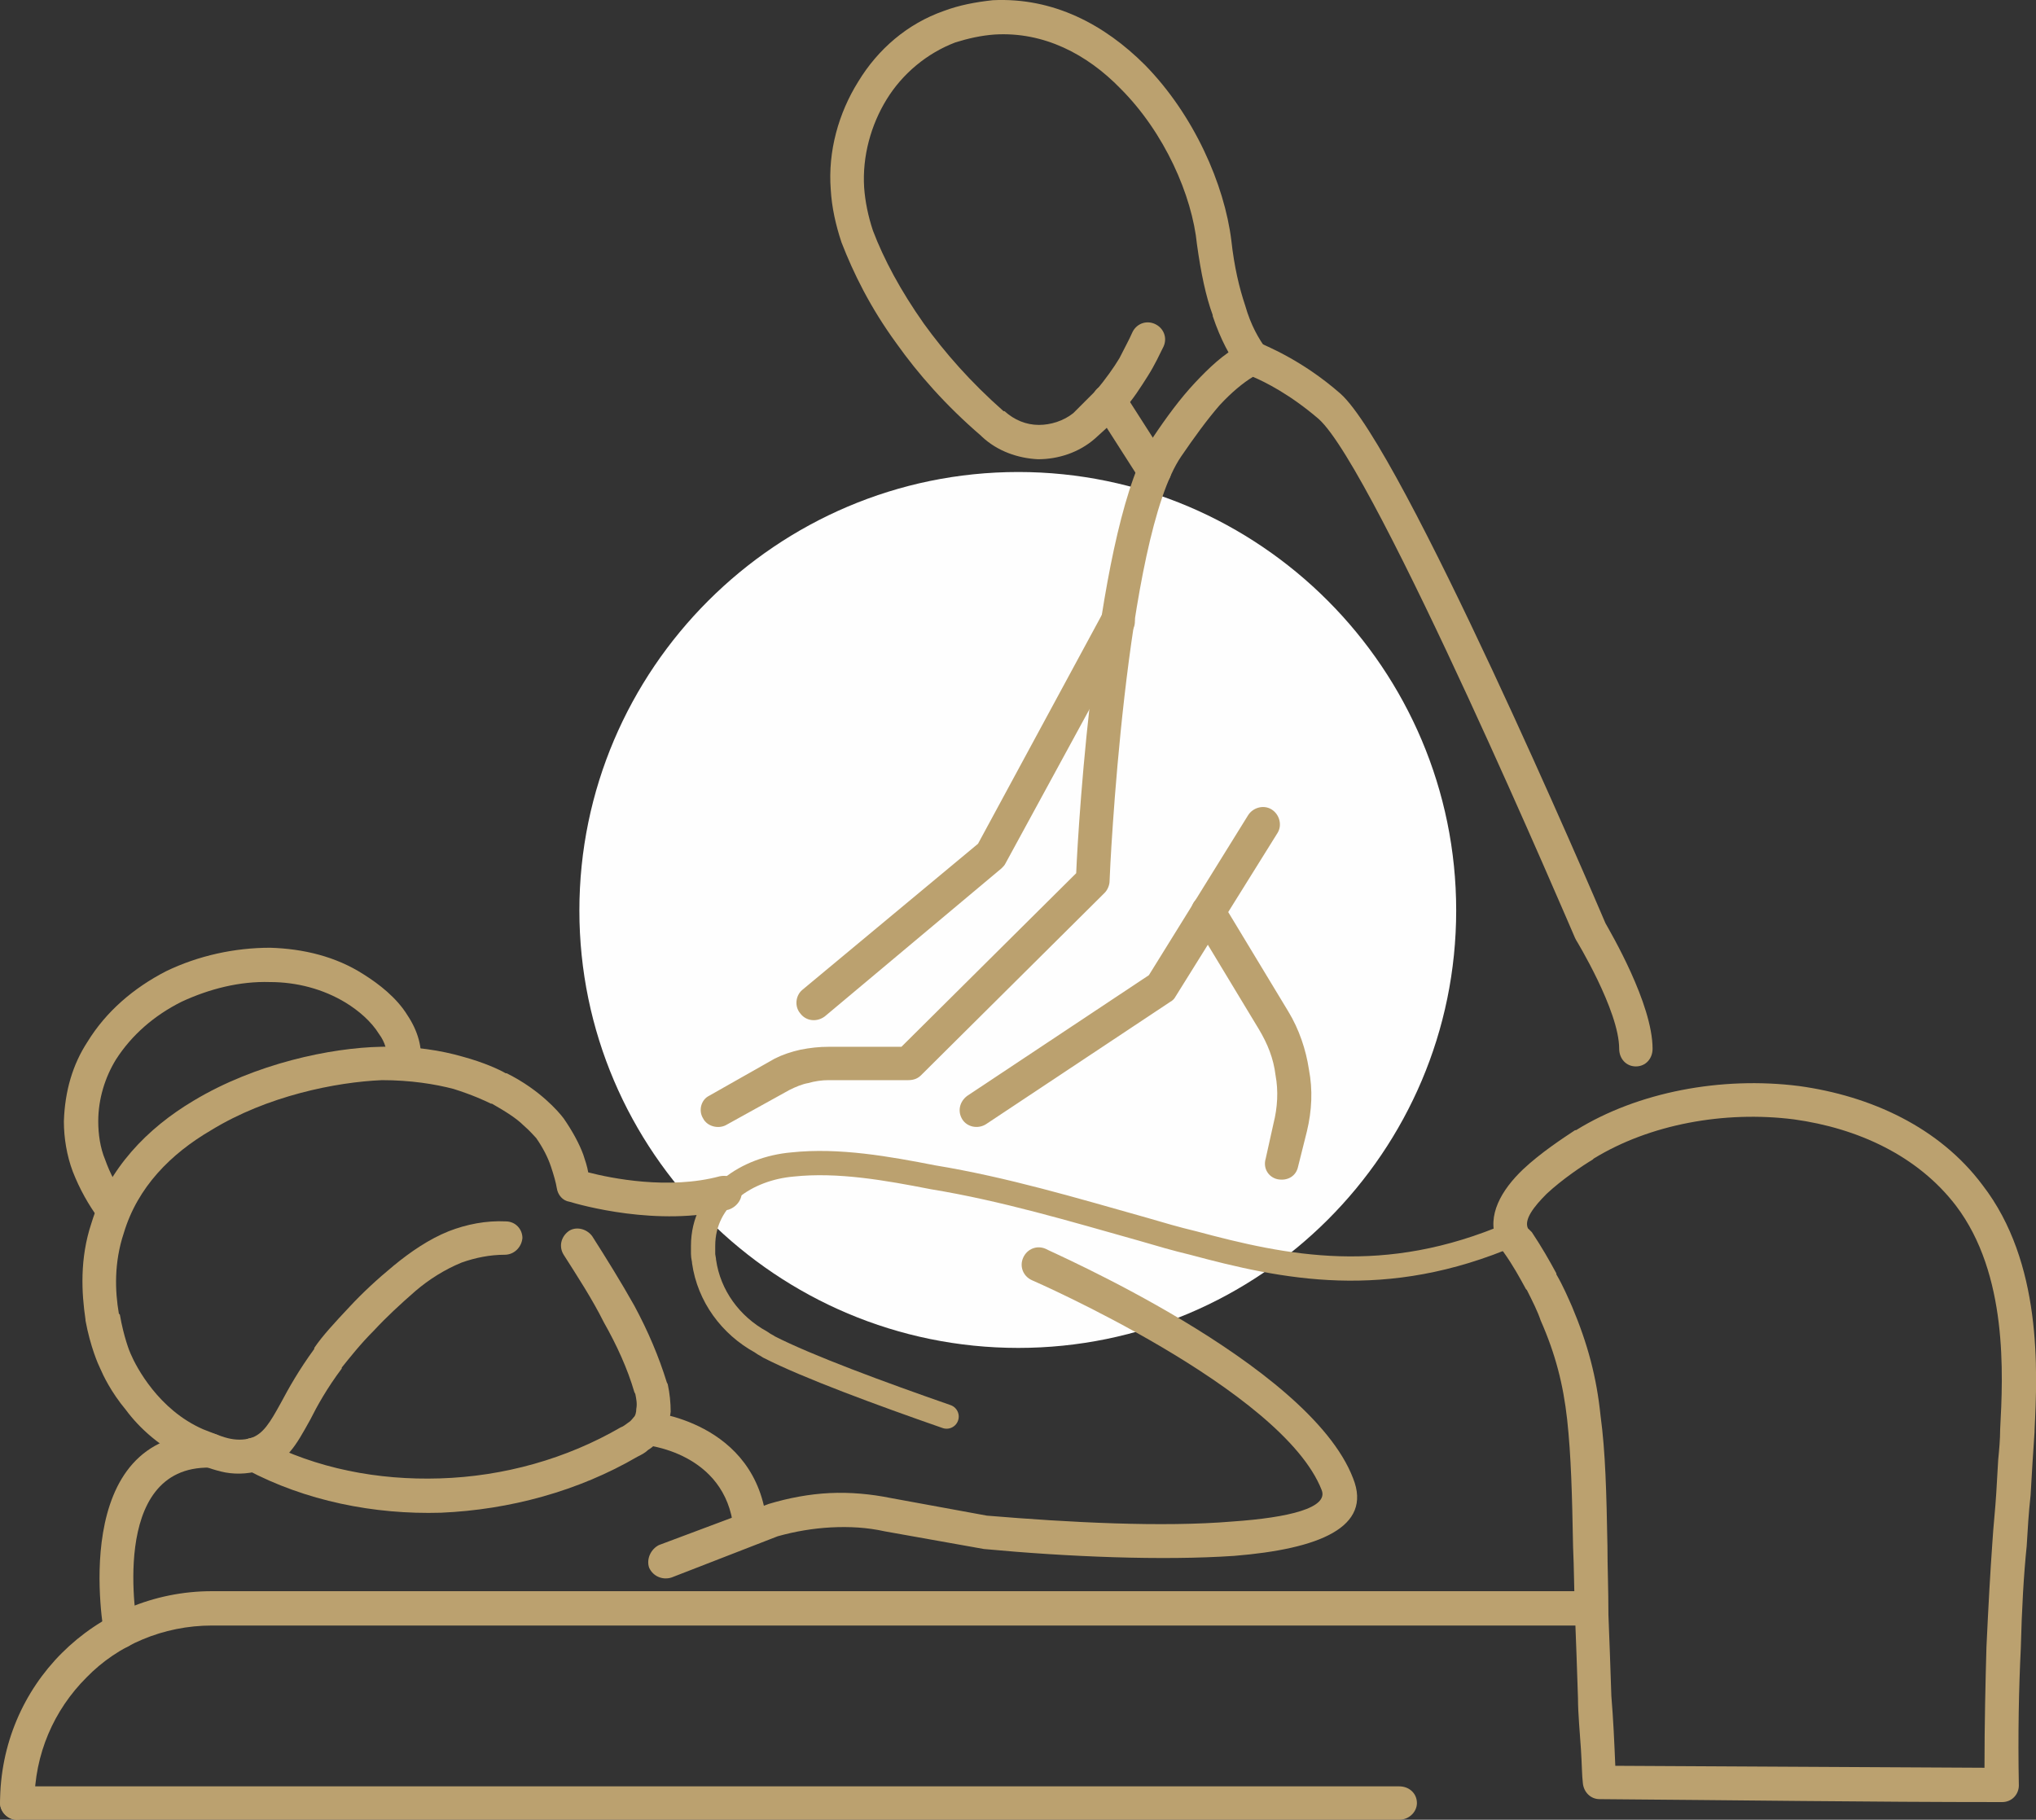 <?xml version="1.0" encoding="utf-8"?>
<!-- Generator: Adobe Illustrator 15.0.0, SVG Export Plug-In . SVG Version: 6.00 Build 0)  -->
<!DOCTYPE svg PUBLIC "-//W3C//DTD SVG 1.1//EN" "http://www.w3.org/Graphics/SVG/1.1/DTD/svg11.dtd">
<svg version="1.1" id="Capa_1" xmlns="http://www.w3.org/2000/svg" xmlns:xlink="http://www.w3.org/1999/xlink" x="0px" y="0px"
	 width="245px" height="219px" viewBox="0 0 245 219" enable-background="new 0 0 245 219" xml:space="preserve">
<rect x="0" y="0" width="245" height="219" fill="#333333" stroke="none"/>
<g>
	<path fill-rule="evenodd" clip-rule="evenodd" fill="#FEFEFE" d="M122.534,162.216c29.066,0,52.695-23.607,52.695-52.646
		c0-29.039-23.629-52.766-52.695-52.766s-52.815,23.728-52.815,52.766C69.718,138.608,93.468,162.216,122.534,162.216
		L122.534,162.216z"/>
	<path fill="#BBA16F" d="M136.241,40.04c0.473-1.061,1.652-1.533,2.715-1.061c1.063,0.472,1.539,1.653,1.063,2.714
		c-0.472,0.945-1.063,2.243-1.889,3.542c-0.826,1.297-1.771,2.833-3.073,4.25l-0.826,0.943c-0.354,0.354-0.826,0.828-1.181,1.182
		l-1.299,1.179c-1.893,1.653-4.371,2.479-6.854,2.479c-2.363-0.118-4.844-0.943-6.734-2.714l-0.118-0.118
		c-4.254-3.66-7.561-7.436-10.162-11.096c-3.189-4.368-5.198-8.5-6.617-12.157c-0.708-2.125-1.181-4.25-1.299-6.375
		c-0.354-4.604,0.945-9.207,3.308-12.985c2.363-3.896,5.908-6.964,10.28-8.5c1.891-0.708,3.781-1.063,5.908-1.299
		c7.323-0.354,13.469,2.953,18.313,7.792c5.907,6.021,9.57,14.4,10.396,21.129c0.354,3.188,0.948,5.667,1.657,7.792l0,0
		c0.708,2.479,1.652,4.014,2.479,5.193c0.708,0.828,0.591,2.125-0.354,2.834c-0.944,0.708-2.124,0.472-2.833-0.356
		c-1.066-1.415-2.247-3.54-3.191-6.373v-0.118c-0.826-2.243-1.42-5.078-1.893-8.5c-0.59-5.903-3.896-13.457-9.216-18.771
		c-4.018-4.132-9.216-6.846-15.122-6.493c-1.655,0.118-3.191,0.472-4.726,0.946c-3.427,1.297-6.381,3.776-8.271,6.846
		c-1.891,3.068-2.953,6.847-2.717,10.625c0.118,1.651,0.472,3.422,1.062,5.193c1.301,3.422,3.31,7.2,6.145,11.214
		c2.481,3.424,5.552,6.964,9.57,10.506h0.118c1.183,1.062,2.6,1.653,4.136,1.653c1.417,0,2.955-0.474,4.136-1.417l1.063-1.063
		c0.354-0.354,0.708-0.708,1.063-1.062c0.24-0.236,0.476-0.472,0.712-0.708c1.063-1.299,2.007-2.599,2.715-3.778
		C135.293,41.929,135.887,40.867,136.241,40.04L136.241,40.04z"/>
	<path fill="#BBA16F" d="M67.828,151.004c-0.59-0.943-0.354-2.127,0.59-2.834c0.829-0.59,2.127-0.354,2.837,0.589
		c1.655,2.599,3.425,5.434,5.08,8.382c1.655,3.07,2.953,6.141,3.899,9.207l0.118,0.236c0.236,1.065,0.354,2.245,0.354,3.307
		c-0.118,1.179-0.59,2.244-1.3,3.188c-0.354,0.59-0.826,1.062-1.417,1.416c-0.354,0.354-0.829,0.589-1.301,0.825
		c-7.089,4.132-15.36,6.377-23.629,6.73c-8.035,0.236-16.307-1.415-23.396-5.193c-1.064-0.472-1.418-1.773-0.944-2.717
		c0.59-1.062,1.771-1.415,2.835-0.825c6.499,3.424,13.942,4.84,21.385,4.604c7.681-0.235,15.242-2.362,21.741-6.137
		c0.356-0.118,0.592-0.354,0.946-0.594c0.236-0.118,0.354-0.354,0.59-0.472c0.236-0.354,0.354-0.708,0.354-1.18
		c0.118-0.59,0-1.179-0.118-1.769l-0.118-0.236c-0.826-2.834-2.127-5.669-3.664-8.382C71.255,156.315,69.482,153.603,67.828,151.004
		L67.828,151.004z"/>
	<path fill="#BBA16F" d="M124.188,154.074c-1.064-0.472-1.537-1.655-1.064-2.717c0.474-1.061,1.654-1.533,2.717-1.061
		c0,0.117,31.665,13.692,36.985,27.621c2.36,5.901-4.136,8.5-14.3,9.325c-8.626,0.59-20.084,0.118-30.128-0.825l-11.933-2.127
		c-2.127-0.472-4.254-0.59-6.499-0.472c-2.126,0.117-4.253,0.472-6.38,1.065l-12.761,4.957c-1.063,0.354-2.245-0.118-2.717-1.184
		c-0.354-1.062,0.236-2.24,1.181-2.712l13.233-4.958c2.363-0.707,4.846-1.184,7.327-1.301c2.481-0.118,4.962,0.117,7.325,0.594
		l11.579,2.122c9.926,0.826,21.148,1.416,29.538,0.708c6.854-0.472,11.581-1.651,10.755-3.778
		C154.318,167.178,124.188,154.074,124.188,154.074L124.188,154.074z"/>
	<path fill="#BBA16F" d="M244.823,172.371l-0.236,3.542l-0.236,4.01c-0.235,2.127-0.354,4.132-0.472,6.141
		c-0.354,3.425-0.59,7.557-0.708,12.278c-0.236,4.839-0.354,10.386-0.236,16.523c0,1.065-0.826,2.009-2.011,2.009
		c-16.066,0-32.255-0.236-48.443-0.354c-1.063,0-1.89-0.825-2.007-1.891c-0.118-0.943-0.118-2.358-0.236-4.132
		c-0.118-1.887-0.354-4.25-0.354-6.137c-0.118-3.66-0.236-6.967-0.354-9.915c-0.118-2.952-0.118-5.787-0.236-8.264
		c-0.118-6.259-0.236-10.98-0.713-15.348c-0.472-4.25-1.416-7.906-3.187-11.92c-0.354-1.065-0.944-2.245-1.657-3.66l-0.118-0.118
		c-0.708-1.297-1.534-2.834-2.715-4.485l0,0c-0.236-0.236-0.59-0.708-0.826-1.415c-1.185-2.953,0.59-6.023,3.188-8.5
		c2.129-2.009,4.844-3.778,6.265-4.722h0.117c7.441-4.607,17.487-6.494,26.821-5.315c8.626,1.184,16.896,4.958,22.095,11.924
		c7.205,9.325,6.615,22.311,6.261,29.513V172.371z M240.451,175.677c0.118-1.183,0.236-2.48,0.236-3.659
		c0.354-6.613,0.948-18.655-5.316-26.914c-4.607-6.023-11.816-9.33-19.493-10.391c-8.39-1.062-17.369,0.589-24.106,4.721
		l-0.118,0.118c-1.18,0.708-3.663,2.363-5.552,4.132c-1.535,1.537-2.719,3.07-2.247,4.132c0.118,0.118,0.354,0.354,0.477,0.472
		c1.18,1.773,2.125,3.425,2.951,4.958v0.117c0.826,1.42,1.42,2.835,1.893,3.896c1.889,4.485,2.951,8.5,3.423,13.104
		c0.595,4.367,0.713,9.325,0.831,15.701l0,0c0,2.477,0.118,5.193,0.118,8.264c0.117,2.949,0.235,6.137,0.354,9.797
		c0.236,2.835,0.354,5.548,0.473,8.382l44.426,0.236c0-5.312,0.118-10.269,0.236-14.519c0.236-5.079,0.472-9.207,0.708-12.514
		c0.118-2.009,0.354-4.014,0.473-6.022L240.451,175.677z"/>
	<path fill="#BBA16F" d="M191.418,191.493c1.063,0,2.011,0.943,2.011,2.127c0,1.062-0.948,2.005-2.011,2.005H25.528
		c-5.908,0-11.343,2.362-15.124,6.255c-3.9,3.896-6.263,9.211-6.263,15.112c0,1.061-0.944,2.005-2.127,2.005
		c-1.063,0-2.007-0.944-2.007-2.005c0-7.085,2.835-13.457,7.443-18.062c4.608-4.604,10.988-7.438,18.077-7.438H191.418z"/>
	
		<path fill="none" stroke="#BBA16F" stroke-width="2.92" stroke-linecap="round" stroke-linejoin="round" stroke-miterlimit="10" d="
		M113.908,170.479c-7.797-2.712-16.777-6.019-21.387-8.381c-0.118-0.118-0.472-0.236-0.944-0.59
		c-3.664-2.005-6.263-5.547-6.853-9.679c0-0.236-0.118-0.59-0.118-0.944c0-0.354,0-0.589,0-0.943c0-5.904,5.316-9.325,10.752-9.801
		c5.552-0.59,11.46,0.476,16.895,1.537c8.625,1.415,16.897,3.896,25.287,6.255c2.007,0.59,4.018,1.18,6.024,1.655
		c10.99,2.948,23.043,5.547,38.401-1.065"/>
	<path fill="#BBA16F" d="M87.323,135.42c-0.944,0.472-2.245,0.118-2.717-0.825c-0.59-0.943-0.236-2.241,0.708-2.713l7.917-4.485
		c0.944-0.476,2.009-0.83,3.071-1.065c1.182-0.236,2.245-0.354,3.427-0.354h8.744l21.031-20.893
		c0.235-5.903,2.482-42.496,9.216-52.413c1.656-2.479,3.309-4.722,5.079-6.611c1.775-1.889,3.428-3.422,5.202-4.368l0.354-0.236
		c0.473-0.354,1.063-0.472,1.652-0.354c0.118,0,0.236,0.118,0.473,0.118c0.708,0.354,5.08,2.007,9.806,6.139
		c7.445,6.611,30.603,60.674,31.905,63.745c0.59,1.062,5.67,9.68,5.67,15.108c0,1.184-0.826,2.127-2.011,2.127
		c-1.181,0-2.007-0.943-2.007-2.127c0-4.604-5.198-13.104-5.198-13.104l-0.117-0.235c-0.118-0.236-23.988-56.307-30.839-62.446
		c-3.428-2.95-6.501-4.485-7.917-5.075c-1.181,0.708-2.602,1.889-4.018,3.422c-1.535,1.771-3.073,3.896-4.608,6.139
		c-6.736,9.799-8.625,50.288-8.625,51.113c0,0.474-0.236,1.063-0.591,1.417l-22.095,21.957c-0.354,0.354-0.828,0.59-1.537,0.59
		h-9.57c-0.829,0-1.655,0.118-2.481,0.354c-0.71,0.118-1.537,0.472-2.245,0.825L87.323,135.42z"/>
	<path fill="#BBA16F" d="M140.613,55.624c0.59,0.944,0.354,2.125-0.595,2.715c-0.944,0.708-2.243,0.354-2.833-0.59l-5.435-8.5
		c-0.594-0.946-0.354-2.125,0.591-2.717c0.944-0.708,2.243-0.354,2.833,0.592L140.613,55.624z"/>
	<path fill="#BBA16F" d="M60.856,146.99c1.183,0,2.009,0.943,2.009,2.005c-0.118,1.184-1.062,2.009-2.126,2.009
		c-1.773,0-3.545,0.354-5.198,0.943c-2.009,0.826-3.899,2.009-5.554,3.425c-1.891,1.65-3.543,3.188-4.962,4.722
		c-1.655,1.65-2.953,3.306-3.9,4.485v0.118c-1.772,2.362-2.953,4.485-3.781,6.137c-1.771,3.188-2.835,5.197-6.024,6.141
		c-1.655,0.472-3.31,0.472-4.726,0.118c-1.418-0.354-2.601-0.826-3.782-1.298c-3.427-1.537-6.026-3.896-7.681-6.141
		c-1.771-2.123-2.717-4.132-3.071-4.957c-0.236-0.472-1.183-2.599-1.773-5.783v-0.118c-0.472-3.188-0.708-7.32,0.708-11.57
		c2.009-6.608,6.736-11.452,12.289-14.754c7.443-4.485,16.543-6.377,22.567-6.495c4.018-0.117,7.327,0.473,9.808,1.184
		c2.599,0.708,4.372,1.533,5.198,2.005h0.118c2.127,1.062,3.664,2.241,4.726,3.188c1.064,0.943,1.772,1.77,2.127,2.241
		c1.064,1.537,1.891,3.07,2.363,4.367c0.236,0.708,0.474,1.416,0.592,2.127c2.717,0.708,9.688,2.123,15.833,0.472
		c1.18-0.235,2.245,0.354,2.599,1.533c0.236,1.062-0.472,2.127-1.537,2.481c-8.508,2.122-17.959-0.59-19.14-0.948
		c-0.828-0.117-1.418-0.825-1.537-1.65c-0.118-0.708-0.354-1.533-0.708-2.599c-0.356-1.062-0.946-2.241-1.773-3.421
		c-0.236-0.235-0.71-0.825-1.537-1.537c-0.826-0.825-2.127-1.651-3.781-2.595h-0.118c-0.708-0.354-2.245-1.062-4.49-1.772
		c-2.245-0.59-5.198-1.062-8.625-1.062c-5.552,0.235-13.824,1.891-20.559,6.022c-4.844,2.831-8.861,6.845-10.516,12.392
		c-1.181,3.542-1.063,6.967-0.59,9.683l0.118,0.118c0.472,2.713,1.183,4.486,1.3,4.722c0.354,0.826,1.181,2.477,2.599,4.25
		c1.417,1.769,3.425,3.656,6.145,4.84c0.944,0.354,2.009,0.825,2.953,1.061c0.944,0.236,1.891,0.236,2.717,0
		c1.537-0.472,2.363-1.891,3.664-4.249c0.944-1.77,2.127-3.896,4.018-6.495v-0.118c0.944-1.415,2.481-3.066,4.254-4.957
		c1.534-1.651,3.307-3.303,5.316-4.957c2.009-1.651,4.254-3.188,6.617-4.132C56.131,147.344,58.494,146.872,60.856,146.99
		L60.856,146.99z"/>
	<path fill="#BBA16F" d="M15.248,144.273c0.592,0.947,0.474,2.127-0.472,2.835c-0.826,0.707-2.127,0.472-2.835-0.354
		c-1.301-1.769-2.363-3.66-3.191-5.782c-0.708-1.892-1.063-4.015-1.063-6.023c0.118-3.66,1.063-6.845,2.835-9.561
		c2.245-3.66,5.554-6.491,9.454-8.5c3.897-1.887,8.27-2.83,12.523-2.83c4.018,0.117,7.917,1.062,11.225,3.184
		c1.891,1.184,4.018,2.835,5.318,4.958c1.18,1.772,1.891,3.896,1.535,6.141c-0.118,1.062-1.181,1.887-2.245,1.651
		c-1.181-0.118-1.889-1.18-1.771-2.241c0.118-1.184-0.238-2.362-0.947-3.306c-0.944-1.533-2.481-2.835-4.018-3.778
		c-2.717-1.651-5.906-2.48-9.098-2.48c-3.661-0.118-7.325,0.829-10.634,2.362c-3.307,1.651-6.024,4.014-7.915,6.967
		c-1.301,2.122-2.127,4.721-2.127,7.434c0,1.537,0.236,3.188,0.826,4.604C13.241,141.207,14.068,142.858,15.248,144.273
		L15.248,144.273z"/>
	<path fill="#BBA16F" d="M16.549,195.979c0.118,1.062-0.59,2.127-1.655,2.363c-1.181,0.117-2.245-0.59-2.363-1.655
		c0-0.118-4.608-24.434,12.761-24.197c1.183,0,2.009,0.943,2.009,2.122c0,1.065-0.947,2.01-2.009,2.01
		C12.885,176.385,16.549,195.86,16.549,195.979L16.549,195.979z"/>
	<path fill="#BBA16F" d="M92.285,183.465c0.118,1.184-0.708,2.127-1.771,2.245c-1.183,0.118-2.127-0.708-2.245-1.773
		c-0.947-9.207-10.635-10.032-10.635-10.032c-1.182-0.118-2.009-1.062-1.891-2.241c0.118-1.065,1.181-1.891,2.245-1.772
		C78.107,169.891,91.105,170.951,92.285,183.465L92.285,183.465z"/>
	<path fill="#BBA16F" d="M150.183,98.12c0.591-0.946,1.889-1.299,2.833-0.708c0.949,0.589,1.303,1.887,0.713,2.833l-12.289,19.713
		c-0.118,0.236-0.354,0.472-0.59,0.59l-22.215,14.754c-0.944,0.59-2.245,0.354-2.835-0.589c-0.59-0.944-0.354-2.123,0.59-2.831
		l21.859-14.522L150.183,98.12z"/>
	<path fill="#BBA16F" d="M143.564,110.751c-0.473-0.945-0.236-2.243,0.708-2.717c1.066-0.589,2.247-0.354,2.837,0.592l7.918,13.102
		c1.298,2.127,2.124,4.604,2.479,6.966c0.477,2.477,0.358,4.958-0.236,7.438l-1.063,4.246c-0.235,1.183-1.298,1.772-2.479,1.537
		c-1.066-0.236-1.775-1.298-1.421-2.481l0.944-4.249c0.477-1.888,0.595-3.896,0.24-5.783c-0.24-2.005-0.948-3.778-2.011-5.547
		L143.564,110.751z"/>
	<path fill="#BBA16F" d="M132.695,73.802c0.591-1.063,1.771-1.417,2.834-0.828c0.948,0.474,1.302,1.771,0.83,2.717l-15.362,28.211
		c-0.118,0.238-0.236,0.356-0.472,0.592l-21.269,17.823c-0.944,0.711-2.245,0.594-2.953-0.354c-0.708-0.825-0.59-2.123,0.236-2.83
		l21.151-17.591L132.695,73.802z"/>
	<path fill="#BBA16F" d="M2.015,218.997c-1.063,0-2.007-0.944-2.007-2.005c0-1.18,0.944-2.01,2.007-2.01h166.363
		c1.181,0,2.125,0.83,2.125,2.01c0,1.061-0.944,2.005-2.125,2.005H2.015z"/>
</g>
</svg>
